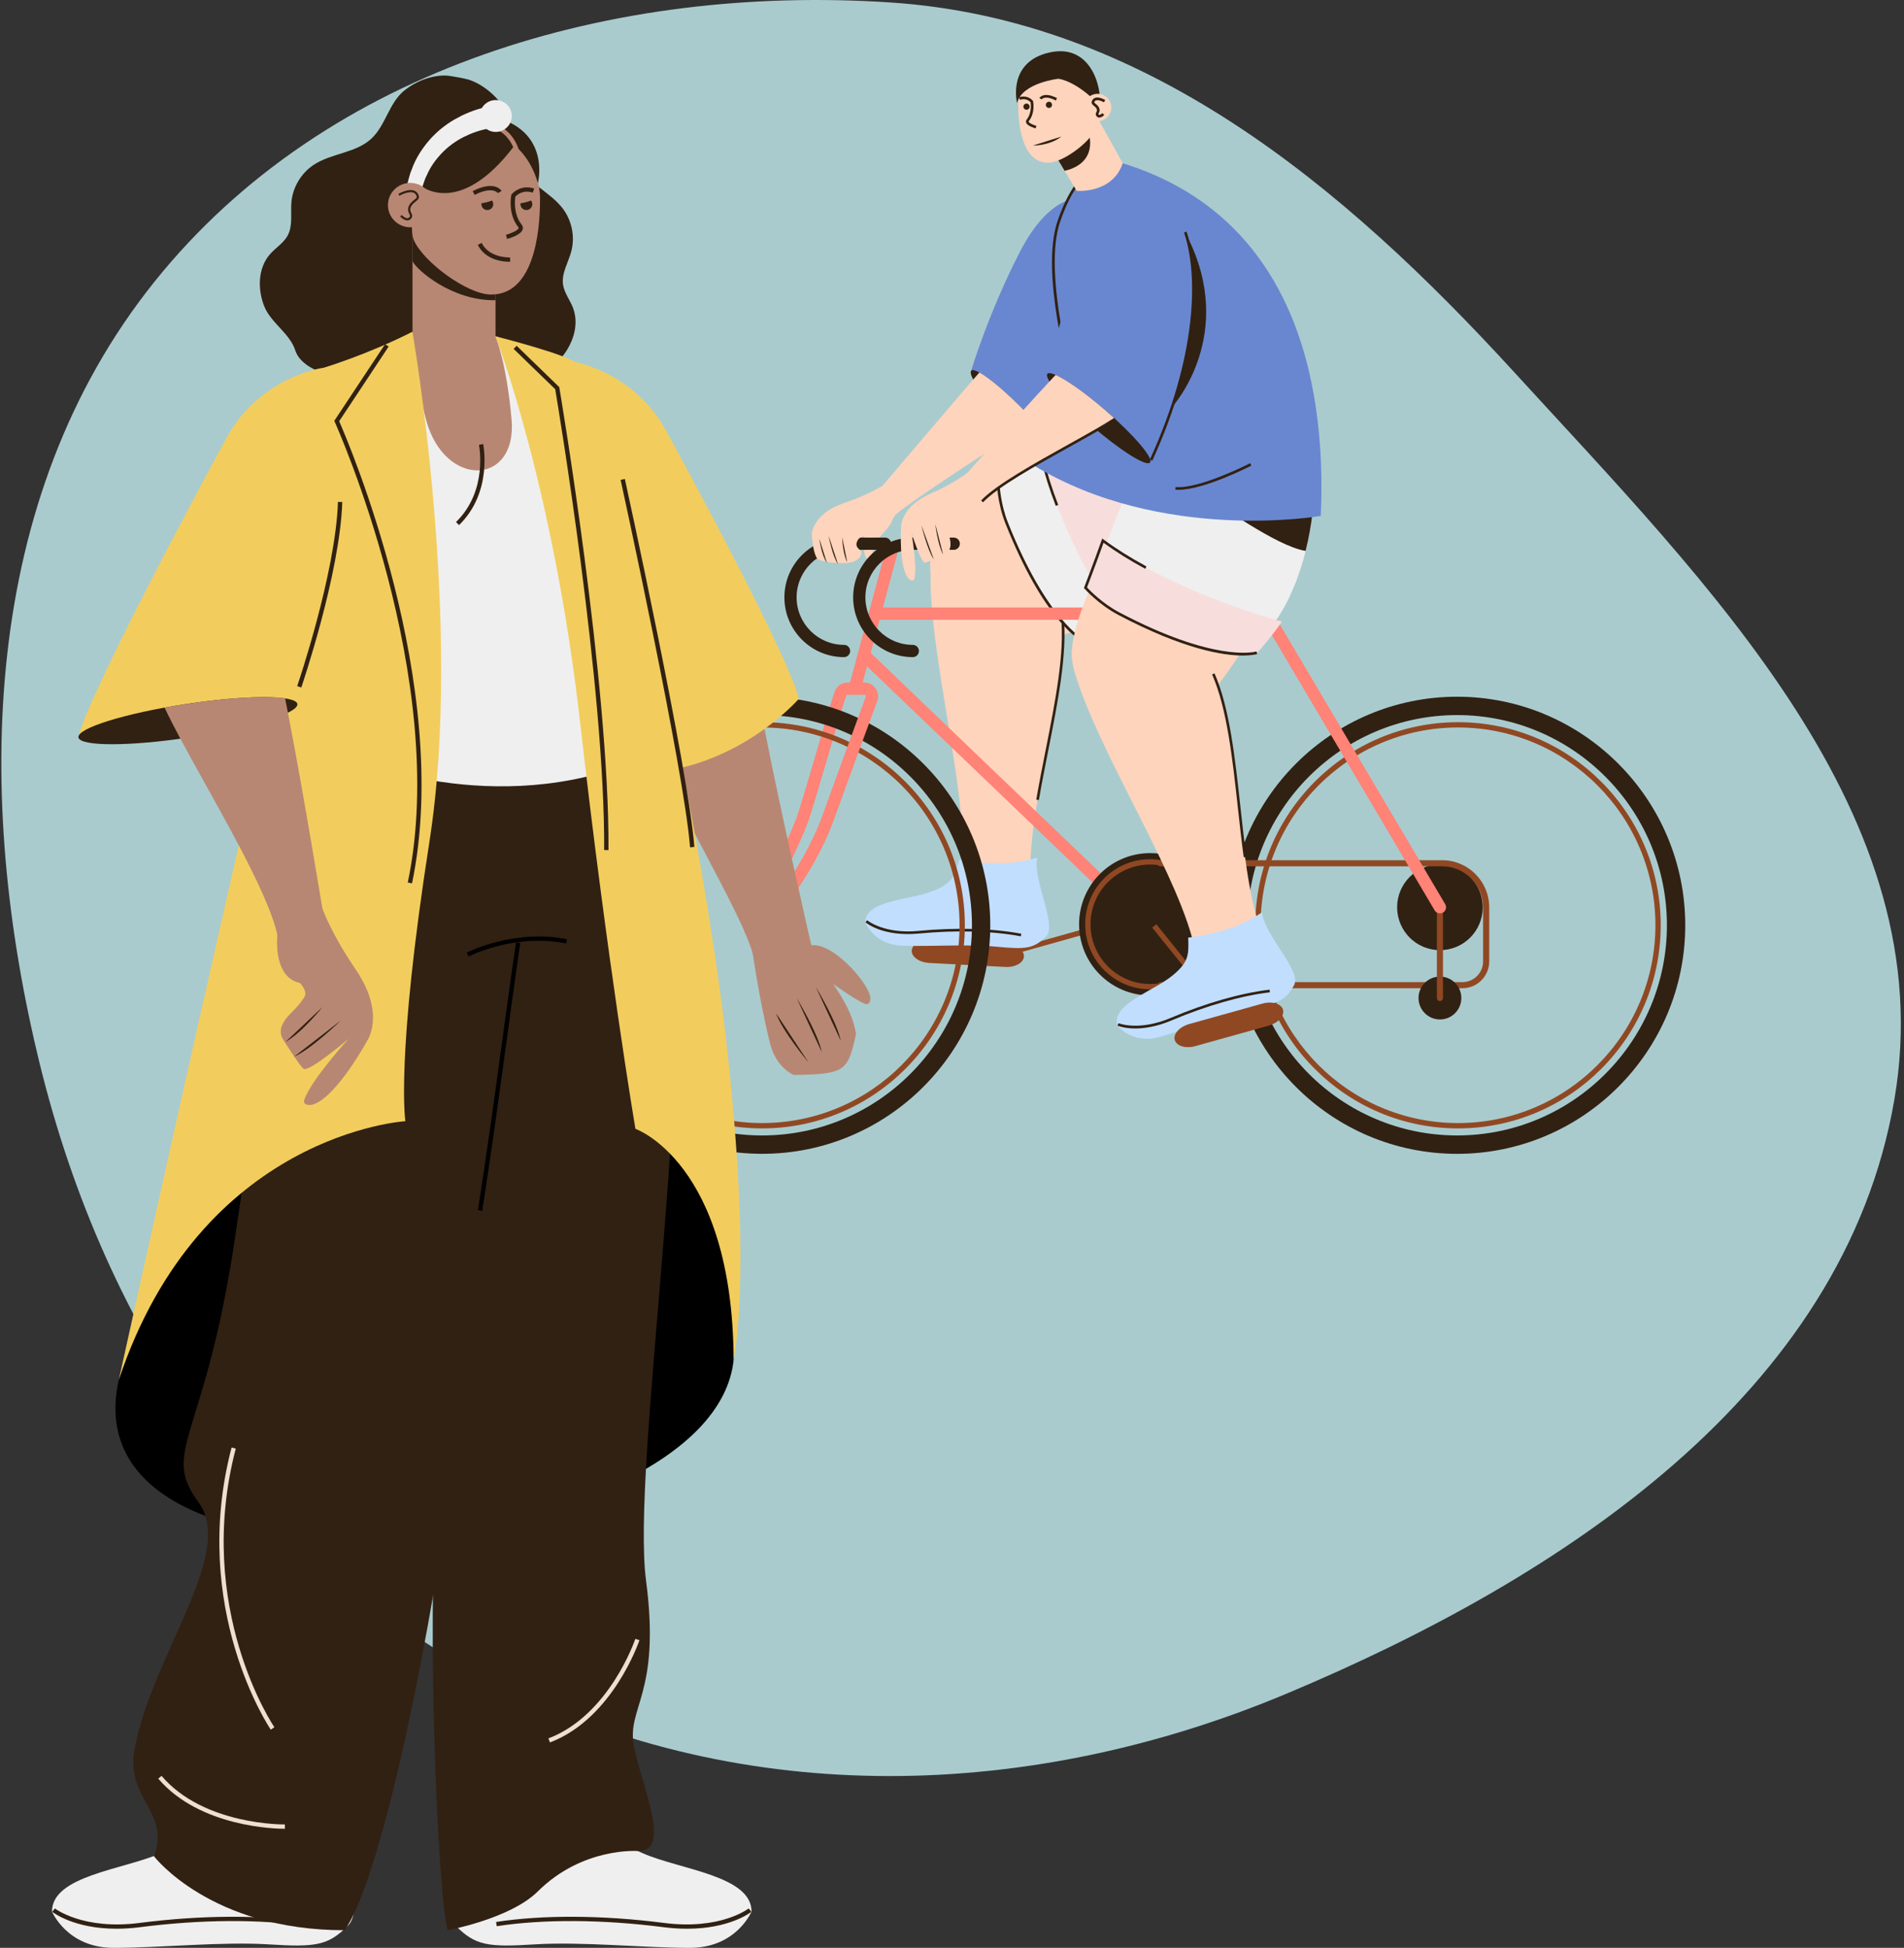 <svg width="562" height="575" viewBox="0 0 562 575" fill="none" xmlns="http://www.w3.org/2000/svg">
<rect x="0" y="0" width="562" height="575" fill="#333333" stroke="none"/>
<path fill-rule="evenodd" clip-rule="evenodd" d="M262.84 0.728C337.674 5.682 396.236 54.418 446.909 109.826C504.255 172.531 573.585 240.894 559.135 324.71C544.171 411.509 460.727 466.011 379.643 500.006C304.469 531.522 220.081 534.101 147.304 497.369C76.08 461.422 30.884 391.955 11.811 314.356C-7.737 234.824 -5.619 147.147 45.521 83.254C96.518 19.54 181.516 -4.656 262.84 0.728Z" fill="#A9CBCE"/>
<g clip-path="url(#clip0_1894_29112)">
<path d="M255.686 151.025C252.105 154.369 255.17 155.654 255.084 157.926C254.99 160.197 254.709 163.644 255.811 164.803C256.921 165.97 257.077 164.396 257.398 163.432C257.718 162.469 258.649 160.228 259.235 159.093C259.821 157.957 263.535 154.988 263.449 152.866C263.371 150.735 259.266 147.68 255.686 151.017V151.025Z" fill="#FFD4BC"/>
<path d="M261.213 158.701H249.635C249.47 158.701 249.299 158.701 249.134 158.701C239.425 158.701 231.528 166.612 231.528 176.341C231.528 186.07 239.425 193.981 249.134 193.981C250.135 193.981 250.94 193.174 250.94 192.171C250.94 191.169 250.135 190.362 249.134 190.362C241.418 190.362 235.132 184.072 235.132 176.341C235.132 168.61 241.41 162.312 249.134 162.312C249.275 162.312 249.416 162.312 249.596 162.312H261.221C262.221 162.312 263.027 161.505 263.027 160.503C263.027 159.5 262.221 158.693 261.221 158.693L261.213 158.701Z" fill="#312113"/>
<path d="M325.343 60.852C336.265 70.878 335.022 102.492 314.672 137.928C314.672 137.928 304.673 119.309 286.621 109.526C286.621 109.526 291.742 92.348 301.084 74.27C310.427 56.183 320.785 56.669 325.343 60.852Z" fill="#6987D0"/>
<path d="M286.699 109.424C285.488 110.599 290.733 117.993 298.418 125.951C306.103 133.91 313.311 139.401 314.515 138.234C315.727 137.059 310.481 129.664 302.796 121.706C295.111 113.748 287.903 108.257 286.699 109.424Z" fill="#312113"/>
<path d="M264.473 151.589C264.473 151.589 260.158 160.417 255.342 158.27C250.166 155.96 239.612 157.683 239.612 157.683C239.612 157.683 239.769 151.675 249.103 148.503C258.438 145.322 262.292 142.166 262.292 142.166L264.473 151.597V151.589Z" fill="#FFD4BC"/>
<path d="M239.612 157.683C239.612 157.683 239.862 162.868 241.098 164.717C241.981 166.033 249.392 166.761 251.863 165.821C253.63 165.147 255.146 163.346 253.653 162.187C252.199 161.051 252.965 159.868 253.239 159.343C253.794 158.309 256.061 158.106 256.061 158.106C256.061 158.106 249.017 153.743 246.375 153.876C244.436 153.97 239.604 157.69 239.604 157.69L239.612 157.683Z" fill="#FFD4BC"/>
<path d="M250.072 165.946L248.579 158.583C248.579 158.583 248.72 163.456 250.072 165.946Z" fill="#312113"/>
<path d="M244.077 166.197L241.841 159.03C241.841 159.03 242.474 163.863 244.077 166.197Z" fill="#312113"/>
<path d="M247.329 166.518L244.569 158.114C244.569 158.114 245.679 164.145 247.329 166.518Z" fill="#312113"/>
<path d="M260.322 143.576L264.114 152.121C270.399 146.646 303.79 125.333 305.408 124.471C304.571 123.562 303.711 122.638 302.805 121.698C297.332 116.027 292.086 111.594 289.1 109.949C288.459 110.521 260.33 143.568 260.33 143.568L260.322 143.576Z" fill="#FFD4BC"/>
<path d="M329.388 271.586L295.676 281.042L296.097 282.551L329.81 273.095L329.388 271.586Z" fill="#904823"/>
<path d="M297.058 278.678L274.652 277.495C271.696 277.339 269.218 278.725 269.116 280.589C269.015 282.454 271.337 284.099 274.292 284.255L296.698 285.438C299.653 285.595 302.131 284.208 302.233 282.344C302.327 280.48 300.013 278.835 297.058 278.686V278.678Z" fill="#904823"/>
<path d="M344.302 126.265C344.302 126.265 298.974 137.474 281.798 151.471C264.622 165.469 281.008 194.396 299.545 190.675C318.581 186.861 321.982 185.216 343.723 174.719C365.465 164.231 377.09 125.591 344.302 126.257V126.265Z" fill="#FFD4BC"/>
<path d="M284.221 253.848C284.979 231.124 274.073 191.756 274.675 168.618C275.277 145.479 308.05 158.811 312.733 177.163C317.541 196.009 304.985 229.95 304.18 254.114C303.813 265.041 283.877 263.976 284.213 253.848H284.221Z" fill="#FFD4BC"/>
<path d="M306.651 236.185L305.877 236.051C306.698 231.265 307.683 226.284 308.637 221.466C311.451 207.273 314.359 192.594 313.155 181.769L313.929 181.683C315.141 192.625 312.225 207.367 309.395 221.615C308.441 226.433 307.456 231.406 306.635 236.185H306.651Z" fill="#312113"/>
<path d="M361.9 166.973C361.9 166.973 343.762 186.163 323.092 187.401C323.092 187.401 298.989 161.482 296.581 142.565C296.581 142.565 316.806 130.777 326.844 126.398C336.882 122.019 372.423 151.777 361.9 166.973Z" fill="#F7DEDD"/>
<path d="M337.891 142.745C340.893 149.043 345.076 169.041 351.033 176.168C357.694 171.422 361.908 166.973 361.908 166.973C371.164 153.602 344.763 128.959 331.449 126.218C332.059 131.826 335.53 137.795 337.891 142.745Z" fill="#312113"/>
<path d="M275.348 263.028C281.188 260.678 281.79 258.595 283.134 253.746C283.142 253.746 283.15 253.746 283.158 253.746C291.038 255.148 298.708 255.422 306.15 253.167C304.766 260.02 312.295 273.195 308.668 276.595C305.024 280.01 302.835 280.3 294.353 279.477C285.871 278.647 274.699 279.454 266.287 279.172C257.875 278.89 255.381 272.185 255.381 272.185C255.6 265.66 268.452 265.785 275.34 263.02L275.348 263.028Z" fill="#C1DEFE"/>
<path d="M301.311 276.399C292.93 274.809 282.235 274.519 271.204 275.577C260.619 276.587 255.647 272.42 255.443 272.248L255.952 271.652C255.998 271.692 260.908 275.78 271.126 274.801C282.235 273.736 293.008 274.034 301.459 275.639L301.311 276.407V276.399Z" fill="#312113"/>
<path d="M307.526 134.873C301.788 138.202 294.604 142.087 294.604 142.087C294.604 142.087 294.69 148.221 297.152 154.409C309.403 185.192 320.77 189.72 320.77 189.72C320.77 189.72 328.971 188.498 332.192 187.417C328.557 182.294 312.757 157.526 307.526 134.881V134.873Z" fill="#EFEFEF"/>
<path d="M320.417 189.986C318.447 189.03 308.034 182.834 296.784 154.55C294.321 148.361 294.212 142.15 294.212 142.087V141.852L294.415 141.743C294.486 141.703 301.662 137.826 307.323 134.536L307.784 134.27L307.901 134.787C308.917 139.205 310.418 144.006 312.357 149.051L311.63 149.333C309.754 144.453 308.292 139.792 307.26 135.484C302.217 138.398 296.198 141.672 295.002 142.322C295.048 143.497 295.377 148.894 297.511 154.268C308.894 182.873 319.573 188.717 320.761 189.289L320.417 189.994V189.986Z" fill="#312113"/>
<path d="M372.086 179.333H259.117C258.117 179.333 257.312 180.14 257.312 181.142C257.312 182.145 258.117 182.952 259.117 182.952H372.086C373.079 182.952 373.892 182.145 373.892 181.142C373.892 180.14 373.087 179.333 372.086 179.333Z" fill="#FF8376"/>
<path d="M257.07 192.798C256.351 192.109 255.209 192.132 254.521 192.853C253.833 193.573 253.857 194.717 254.576 195.406L325.953 263.819C326.305 264.156 326.751 264.321 327.196 264.321C327.673 264.321 328.142 264.133 328.502 263.764C329.19 263.044 329.166 261.9 328.447 261.211L257.07 192.798Z" fill="#FF8376"/>
<path d="M339.478 251.835C327.9 251.835 318.511 261.242 318.511 272.843C318.511 284.444 327.9 293.851 339.478 293.851C351.057 293.851 360.446 284.444 360.446 272.843C360.446 261.242 351.064 251.835 339.478 251.835Z" fill="#312113"/>
<path d="M339.478 292.034C328.916 292.034 320.316 283.425 320.316 272.835C320.316 262.245 328.908 253.636 339.478 253.636C350.048 253.636 358.64 262.245 358.64 272.835C358.64 283.425 350.048 292.034 339.478 292.034ZM339.478 255.211C329.776 255.211 321.88 263.122 321.88 272.843C321.88 282.564 329.776 290.475 339.478 290.475C349.18 290.475 357.076 282.564 357.076 272.843C357.076 263.122 349.18 255.211 339.478 255.211Z" fill="#904823"/>
<path d="M341.309 272.832L340.092 273.815L362.066 301.12L363.284 300.137L341.309 272.832Z" fill="#904823"/>
<path d="M263.535 161.497C262.573 161.239 261.58 161.811 261.322 162.774L250.776 201.923C250.518 202.887 251.089 203.882 252.05 204.14C252.207 204.179 252.363 204.203 252.519 204.203C253.317 204.203 254.044 203.67 254.263 202.863L264.809 163.714C265.067 162.751 264.496 161.756 263.535 161.497Z" fill="#FF8376"/>
<path d="M252.801 201.485H250.158C248.438 201.485 246.906 202.581 246.351 204.21C245.311 207.25 243.177 214.534 240.91 222.258C238.431 230.694 235.875 239.412 235.007 241.675C229.652 255.626 220.52 269.992 220.434 270.133C219.895 270.971 220.145 272.091 220.982 272.631C221.279 272.827 221.623 272.913 221.951 272.913C222.545 272.913 223.132 272.616 223.476 272.083C223.569 271.934 232.888 257.279 238.377 242.976C239.299 240.579 241.762 232.174 244.373 223.276C246.531 215.936 248.759 208.346 249.767 205.378C249.822 205.213 249.978 205.103 250.158 205.103H252.801C253.801 205.103 254.606 204.297 254.606 203.294C254.606 202.291 253.801 201.485 252.801 201.485Z" fill="#FF8376"/>
<path d="M224.962 267.665C221.944 267.665 219.505 270.117 219.505 273.133C219.505 276.148 221.952 278.6 224.962 278.6C227.972 278.6 230.419 276.148 230.419 273.133C230.419 270.117 227.972 267.665 224.962 267.665Z" fill="#312113"/>
<path d="M224.961 333.094C191.962 333.094 165.123 306.196 165.123 273.14C165.123 240.085 191.97 213.187 224.961 213.187C257.953 213.187 284.792 240.085 284.792 273.14C284.792 306.196 257.953 333.094 224.961 333.094ZM224.961 214.746C192.83 214.746 166.687 240.939 166.687 273.133C166.687 305.326 192.83 331.519 224.961 331.519C257.093 331.519 283.228 305.326 283.228 273.133C283.228 240.939 257.093 214.746 224.961 214.746Z" fill="#904823"/>
<path d="M430.361 333.094C397.361 333.094 370.522 306.196 370.522 273.14C370.522 240.085 397.369 213.187 430.361 213.187C463.352 213.187 490.191 240.085 490.191 273.14C490.191 306.196 463.352 333.094 430.361 333.094ZM430.361 214.746C398.229 214.746 372.086 240.939 372.086 273.133C372.086 305.326 398.229 331.519 430.361 331.519C462.492 331.519 488.627 305.326 488.627 273.133C488.627 240.939 462.492 214.746 430.361 214.746Z" fill="#904823"/>
<path d="M224.961 205.668C187.826 205.668 157.618 235.934 157.618 273.133C157.618 310.331 187.826 340.598 224.961 340.598C262.096 340.598 292.297 310.331 292.297 273.133C292.297 235.934 262.089 205.66 224.961 205.66V205.668ZM224.961 335.178C190.813 335.178 163.036 307.347 163.036 273.133C163.036 238.918 190.813 211.088 224.961 211.088C259.11 211.088 286.887 238.918 286.887 273.133C286.887 307.347 259.11 335.178 224.961 335.178Z" fill="#312113"/>
<path d="M430.095 205.667C392.96 205.667 362.752 235.934 362.752 273.141C362.752 310.347 392.96 340.606 430.095 340.606C467.23 340.606 497.431 310.339 497.431 273.141C497.431 235.942 467.222 205.667 430.095 205.667ZM430.095 335.177C395.947 335.177 368.17 307.347 368.17 273.133C368.17 238.918 395.947 211.088 430.095 211.088C464.244 211.088 492.021 238.918 492.021 273.133C492.021 307.347 464.244 335.177 430.095 335.177Z" fill="#312113"/>
<path d="M425.021 255.164C418.048 255.164 412.388 260.827 412.388 267.822C412.388 274.817 418.04 280.48 425.021 280.48C432.003 280.48 437.655 274.817 437.655 267.822C437.655 260.827 431.995 255.164 425.021 255.164Z" fill="#312113"/>
<path d="M425.662 253.934H342.535C342.034 253.934 341.636 254.341 341.636 254.835C341.636 255.336 342.042 255.736 342.535 255.736H425.662C432.347 255.736 437.764 261.164 437.764 267.861V283.793C437.764 287.177 435.028 289.919 431.651 289.919H342.636C342.136 289.919 341.737 290.326 341.737 290.819C341.737 291.321 342.144 291.72 342.636 291.72H431.651C436.021 291.72 439.57 288.172 439.57 283.793V267.861C439.57 260.161 433.339 253.926 425.662 253.926V253.934Z" fill="#904823"/>
<path d="M425.021 288.282C421.534 288.282 418.704 291.117 418.704 294.611C418.704 298.104 421.534 300.94 425.021 300.94C428.508 300.94 431.338 298.104 431.338 294.611C431.338 291.117 428.508 288.282 425.021 288.282Z" fill="#312113"/>
<path d="M255.162 201.485H252.801C251.8 201.485 250.995 202.291 250.995 203.294C250.995 204.297 251.8 205.103 252.801 205.103H255.162C255.342 205.103 255.443 205.197 255.506 205.284C255.56 205.362 255.615 205.495 255.553 205.667C253.27 211.887 247.438 227.772 242.661 240.963C236.696 257.443 223.749 271.785 223.624 271.926C222.952 272.663 223.007 273.806 223.742 274.48C224.086 274.793 224.523 274.95 224.953 274.95C225.446 274.95 225.931 274.754 226.29 274.362C226.838 273.759 239.839 259.362 246.054 242.192C250.823 229.017 256.655 213.132 258.938 206.921C259.391 205.683 259.211 204.304 258.461 203.224C257.71 202.143 256.475 201.5 255.162 201.5V201.485Z" fill="#FF8376"/>
<path d="M425.021 266.921C424.521 266.921 424.122 267.328 424.122 267.822V294.611C424.122 295.112 424.529 295.511 425.021 295.511C425.514 295.511 425.92 295.104 425.92 294.611V267.822C425.92 267.321 425.514 266.921 425.021 266.921Z" fill="#904823"/>
<path d="M375.362 180.281C374.854 179.419 373.744 179.137 372.892 179.646C372.032 180.156 371.751 181.26 372.259 182.122L423.466 268.738C423.802 269.31 424.404 269.623 425.022 269.623C425.334 269.623 425.655 269.537 425.936 269.373C426.796 268.864 427.078 267.751 426.57 266.898L375.362 180.281Z" fill="#FF8376"/>
<path d="M347.89 129.1C347.89 129.1 320.715 167.137 316.751 188.968C312.787 210.79 343.996 222.101 355.676 207.203C367.669 191.905 369.186 188.435 378.895 166.307C388.613 144.171 372.375 107.246 347.89 129.108V129.1Z" fill="#FFD4BC"/>
<path d="M351.791 276.555C345.701 254.655 323.49 220.385 317.134 198.14C310.779 175.894 346.029 178.738 355.997 194.834C366.239 211.362 364.433 247.519 370.914 270.806C373.845 281.341 354.512 286.323 351.791 276.563V276.555Z" fill="#FFD4BC"/>
<path d="M367.106 253.057C366.45 248.247 365.902 243.195 365.363 238.307C363.792 223.918 362.166 209.043 357.772 199.087L358.483 198.774C362.924 208.847 364.558 223.777 366.137 238.229C366.669 243.109 367.224 248.153 367.873 252.955L367.099 253.057H367.106Z" fill="#312113"/>
<path d="M387.675 148.565C387.675 148.565 386.346 174.962 371.438 189.367C371.438 189.367 336.304 185.364 322.2 172.565C322.2 172.565 329.917 150.429 334.709 140.568C339.501 130.698 385.807 130.166 387.675 148.565Z" fill="#EFEFEF"/>
<path d="M353.707 145.792C360.078 148.62 376.23 161.09 385.377 162.633C387.355 154.683 387.675 148.565 387.675 148.565C386.034 132.374 349.985 130.847 338.086 137.434C342.191 141.304 348.703 143.575 353.707 145.8V145.792Z" fill="#312113"/>
<path d="M346.076 287.976C350.947 283.981 350.892 281.811 350.72 276.783C350.728 276.783 350.735 276.783 350.743 276.783C358.678 275.749 366.074 273.704 372.5 269.31C373.235 276.266 384.368 286.558 381.929 290.898C379.474 295.253 377.48 296.185 369.139 297.955C360.797 299.718 350.391 303.853 342.276 306.117C334.169 308.381 329.776 302.733 329.776 302.733C328.024 296.443 340.33 292.691 346.06 287.984L346.076 287.976Z" fill="#C1DEFE"/>
<path d="M335.123 303.595C331.847 303.595 329.987 302.819 329.846 302.765L330.151 302.044C330.214 302.067 336.116 304.488 345.568 300.477C355.841 296.122 366.207 293.161 374.744 292.143L374.838 292.919C366.371 293.929 356.083 296.866 345.873 301.198C341.456 303.07 337.805 303.595 335.115 303.595H335.123Z" fill="#312113"/>
<path d="M325.531 159.594C323.334 165.86 320.395 173.49 320.395 173.49C320.395 173.49 324.437 178.095 330.323 181.197C359.601 196.613 371.18 192.641 371.18 192.641C371.18 192.641 376.621 186.375 378.364 183.453C372.274 181.926 344.2 173.396 325.531 159.602V159.594Z" fill="#F7DEDD"/>
<path d="M366.84 193.511C361.055 193.511 349.453 191.709 330.135 181.542C324.248 178.448 320.136 173.795 320.097 173.748L319.941 173.568L320.027 173.349C320.058 173.27 322.99 165.657 325.163 159.469L325.335 158.967L325.765 159.281C329.408 161.975 333.661 164.646 338.407 167.215L338.031 167.905C333.442 165.414 329.299 162.829 325.726 160.221C323.787 165.719 321.332 172.127 320.848 173.403C321.645 174.265 325.398 178.158 330.503 180.845C357.709 195.163 369.616 192.649 370.89 192.312L371.085 193.072C370.491 193.229 369.107 193.503 366.84 193.511Z" fill="#312113"/>
<path d="M331.394 48.178C380.756 63.499 391.717 110.528 389.856 152.294C389.856 152.294 343.035 160.495 304.97 137.294C304.97 137.294 307.698 121.048 317.009 114.641C317.009 114.641 307.206 81.171 312.483 65.497C317.768 49.815 325.679 46.4 331.386 48.178H331.394Z" fill="#6987D0"/>
<path d="M350.282 69.499L346.061 120.03C346.061 120.03 365.324 98.834 350.282 69.499Z" fill="#312113"/>
<path d="M305.353 137.364L304.579 137.231C304.688 136.565 307.401 121.009 316.556 114.484C315.571 111.046 307.041 80.419 312.115 65.372C313.913 60.037 316.126 55.792 318.69 52.753L319.284 53.262C316.783 56.223 314.625 60.39 312.858 65.63C307.675 81.014 317.291 114.21 317.385 114.539L317.463 114.813L317.228 114.97C308.152 121.205 305.376 137.2 305.353 137.364Z" fill="#312113"/>
<path d="M281.509 158.701H269.93C269.766 158.701 269.594 158.701 269.43 158.701C259.72 158.701 251.824 166.612 251.824 176.341C251.824 186.07 259.72 193.981 269.43 193.981C270.431 193.981 271.236 193.174 271.236 192.171C271.236 191.169 270.431 190.362 269.43 190.362C261.714 190.362 255.436 184.072 255.436 176.341C255.436 168.61 261.714 162.312 269.43 162.312C269.571 162.312 269.712 162.312 269.891 162.312H281.517C282.509 162.312 283.322 161.505 283.322 160.503C283.322 159.5 282.517 158.693 281.517 158.693L281.509 158.701Z" fill="#312113"/>
<path d="M309.145 41.912L317.799 56.34C317.799 56.34 328.337 57.288 331.394 48.178L323.17 33.398L309.145 41.912Z" fill="#FFD4BC"/>
<path d="M311.436 45.758L314.25 50.426C324.351 48.045 321.388 39.39 321.349 39.421C311.811 45.444 311.428 45.758 311.428 45.758H311.436Z" fill="#312113"/>
<path d="M309.379 48.045C313.694 48.014 321.567 42.123 323.311 38.168C323.936 36.758 323.686 33.014 323.123 31.204C321.333 25.541 319.902 20.395 315.508 18.844C313.655 18.194 311.826 18.186 310.122 18.538C304.508 19.713 300.568 24.805 300.537 30.546C300.498 36.985 301.772 48.092 309.379 48.037V48.045Z" fill="#FFD4BC"/>
<path d="M305.712 37.901C305.298 37.792 303.211 37.173 302.882 36.186C302.812 35.967 302.788 35.638 303.062 35.285C304.602 33.335 304.282 30.711 304.196 30.17C303.93 29.888 302.812 28.862 301.053 29.457L300.803 28.713C302.82 28.032 304.336 29.089 304.86 29.747L304.923 29.818L304.938 29.912C304.97 30.053 305.611 33.311 303.664 35.763C303.586 35.857 303.602 35.904 303.609 35.935C303.742 36.35 305.024 36.899 305.9 37.142L305.697 37.893L305.712 37.901Z" fill="#312113"/>
<path d="M324.577 31.102C324.577 31.102 318.526 24.358 312.483 23.246C312.483 23.246 301.734 24.374 300.201 30.413C300.201 30.413 297.191 18.366 309.708 15.507C321.88 12.726 325.281 25.588 324.577 31.102Z" fill="#312113"/>
<path d="M319.941 31.737C319.941 33.969 321.747 35.778 323.975 35.778C326.204 35.778 328.009 33.969 328.009 31.737C328.009 29.504 326.204 27.695 323.975 27.695C321.747 27.695 319.941 29.504 319.941 31.737Z" fill="#FFD4BC"/>
<path d="M324.515 34.721C324.226 34.721 323.96 34.611 323.749 34.392C323.233 33.875 323.475 33.397 323.624 33.076C323.772 32.771 323.889 32.528 323.671 32.089C323.483 31.713 323.186 31.478 322.904 31.251C322.459 30.899 321.794 30.366 322.56 29.379C323.616 28.008 326.125 29.457 326.227 29.52L325.836 30.194C325.312 29.888 323.702 29.175 323.178 29.857C322.889 30.233 322.904 30.248 323.389 30.632C323.71 30.883 324.101 31.204 324.366 31.729C324.757 32.512 324.499 33.053 324.319 33.405C324.171 33.703 324.179 33.711 324.288 33.82C324.359 33.891 324.429 33.922 324.515 33.914C324.812 33.914 325.219 33.562 325.367 33.397L325.946 33.922C325.875 34.001 325.242 34.682 324.531 34.705C324.523 34.705 324.507 34.705 324.499 34.705L324.515 34.721Z" fill="#312113"/>
<path d="M311.647 29.669C308.395 27.985 307.457 29.332 307.449 29.348L306.784 28.94C306.831 28.854 308.043 26.927 312.007 28.972L311.647 29.669Z" fill="#312113"/>
<path d="M310.529 30.954C310.529 31.463 310.122 31.87 309.614 31.87C309.106 31.87 308.699 31.463 308.699 30.954C308.699 30.444 309.106 30.037 309.614 30.037C310.122 30.037 310.529 30.444 310.529 30.954Z" fill="#312113"/>
<path d="M303.907 31.486C303.907 31.995 303.5 32.403 302.992 32.403C302.484 32.403 302.077 31.995 302.077 31.486C302.077 30.977 302.484 30.57 302.992 30.57C303.5 30.57 303.907 30.977 303.907 31.486Z" fill="#312113"/>
<path d="M343.293 58.502C355.067 67.502 356.67 99.1 339.572 136.228C339.572 136.228 327.939 118.581 309.09 110.466C309.09 110.466 312.647 92.896 320.332 74.05C328.017 55.196 338.368 54.742 343.285 58.502H343.293Z" fill="#6987D0"/>
<path d="M340.119 135.986L339.407 135.657C353.347 105.163 353.753 81.045 349.484 68.638L350.227 68.379C354.55 80.928 354.16 105.28 340.126 135.986H340.119Z" fill="#312113"/>
<path d="M309.168 110.356C308.066 111.633 313.953 118.534 322.318 125.764C330.683 132.993 338.352 137.819 339.454 136.542C340.557 135.265 334.67 128.364 326.305 121.134C317.94 113.905 310.27 109.079 309.168 110.356Z" fill="#312113"/>
<path d="M290.186 147.445C290.186 147.445 286.887 154.918 281.907 153.21C276.544 151.369 265.974 155.756 265.974 155.756C265.974 155.756 265.591 149.756 274.605 145.753C283.619 141.751 287.176 138.249 287.176 138.249L290.194 147.445H290.186Z" fill="#FFD4BC"/>
<path d="M265.967 155.756C265.967 155.756 265.263 167.082 268.007 170.584C268.609 171.351 269.68 171.766 269.907 170.819C270.782 167.137 269.023 157.181 269.023 157.181C269.023 157.181 271.822 166.174 273.003 166.095C273.675 166.048 276.599 164.693 278.976 163.534C280.672 162.704 280.774 160.816 280.359 158.967C279.859 156.727 279.671 155.012 279.906 154.463C280.367 153.383 282.611 152.975 282.611 152.975L272.377 151.346L265.974 155.748L265.967 155.756Z" fill="#FFD4BC"/>
<path d="M278.374 163.683L276.067 154.714C276.067 154.714 276.747 160.73 278.374 163.683Z" fill="#312113"/>
<path d="M275.629 165.14L271.947 154.988C271.947 154.988 273.73 162.351 275.629 165.14Z" fill="#312113"/>
<path d="M285.331 139.839L289.873 148.009C295.643 141.993 312.615 133.361 323.709 126.954C325.75 125.771 327.602 124.659 329.135 123.664C328.22 122.834 327.282 121.988 326.297 121.134C320.332 115.98 314.719 112.032 311.591 110.669C311.005 111.296 310.395 111.946 309.77 112.612C299.567 123.586 285.331 139.839 285.331 139.839Z" fill="#FFD4BC"/>
<path d="M290.155 148.283L289.592 147.743C294.111 143.027 305.415 136.745 315.383 131.192C318.291 129.578 321.035 128.051 323.514 126.617C325.726 125.341 327.493 124.268 328.924 123.335L329.346 123.993C327.907 124.933 326.125 126.006 323.897 127.299C321.411 128.732 318.659 130.26 315.75 131.881C305.83 137.403 294.58 143.654 290.139 148.283H290.155Z" fill="#312113"/>
<path d="M347.89 144.594C347.554 144.594 347.234 144.578 346.921 144.555L346.991 143.772C353.996 144.422 368.85 136.824 368.999 136.745L369.358 137.442C368.764 137.748 355.364 144.594 347.89 144.594Z" fill="#312113"/>
<path d="M372.626 296.256L351.009 302.295C348.156 303.094 346.248 305.201 346.749 306.995C347.249 308.788 349.97 309.611 352.823 308.812L374.44 302.773C377.293 301.974 379.201 299.867 378.7 298.073C378.2 296.271 375.479 295.457 372.626 296.256Z" fill="#904823"/>
<path d="M313.272 40.322C311.912 41.395 310.333 42.029 308.902 42.413C306.776 42.985 305.001 42.977 304.884 42.969" fill="#312113"/>
</g>
<g clip-path="url(#clip1_1894_29112)">
<path d="M187.554 333.218C205.044 339.563 222.458 342.33 216.543 401.395C210.627 460.461 18.832 480.056 35.045 407.373C51.27 334.69 122.945 309.802 187.554 333.218Z" fill="black"/>
<path d="M69.872 523.473C65.618 530.402 58.527 542.231 47.438 547.079C36.348 551.927 15.344 553.691 15.344 564.276C15.344 564.276 19.777 575 33.537 575C47.297 575 65.49 573.096 79.391 573.972C93.291 574.86 96.843 574.264 102.618 568.54C108.393 562.803 99.066 545.327 104.534 535.327C110.002 525.339 77.717 510.68 69.872 523.473Z" fill="#EFEFEF"/>
<path d="M34.38 569.352C21.846 569.352 15.714 564.58 15.407 564.352L16.212 563.362C16.289 563.425 24.529 569.784 41.177 567.639C59.255 565.316 76.861 565.215 90.761 567.347L90.569 568.603C76.797 566.484 59.306 566.585 41.343 568.895C38.839 569.213 36.526 569.352 34.393 569.352H34.38Z" fill="#312113"/>
<path d="M167.304 523.473C171.558 530.402 178.649 542.231 189.738 547.079C200.828 551.927 221.832 553.691 221.832 564.276C221.832 564.276 217.399 575 203.639 575C189.879 575 171.686 573.096 157.785 573.972C143.885 574.86 140.333 574.264 134.558 568.54C128.783 562.803 138.11 545.327 132.642 535.327C127.174 525.339 159.459 510.68 167.304 523.473Z" fill="#EFEFEF"/>
<path d="M202.795 569.352C200.662 569.352 198.349 569.213 195.845 568.895C177.882 566.585 160.404 566.484 146.619 568.603L146.427 567.347C160.327 565.215 177.933 565.316 196.011 567.639C212.71 569.784 220.886 563.425 220.976 563.362L221.781 564.352C221.487 564.593 215.342 569.352 202.808 569.352H202.795Z" fill="#312113"/>
<path d="M133.906 191.278C133.906 191.278 131.862 406.218 128.898 442.655C125.934 479.092 129.166 559.199 132.13 569.784C132.13 569.784 150.605 566.421 158.756 558.323C172.043 545.125 188.358 546.419 188.358 546.419C198.413 546.419 189.521 527.458 187.145 515.706C184.781 503.954 195.13 500.426 190.696 466.629C186.263 432.832 205.491 314.409 198.094 257.095C190.696 199.794 187.438 194.21 187.438 194.21L133.893 191.265L133.906 191.278Z" fill="#312113"/>
<path d="M101.762 569.784C120.697 542.155 152.944 349.945 150.273 207.739H88.743C88.743 207.739 78.088 307.657 69.221 366.431C60.342 425.204 47.336 428.149 58.566 443.429C69.809 458.709 44.27 489.27 39.632 516.899C37.268 530.999 50.377 535.213 45.445 547.955C45.445 547.955 62.105 569.796 101.749 569.796L101.762 569.784Z" fill="#312113"/>
<path d="M169.169 90.953C168.274 88.592 166.55 86.498 166.192 83.998C165.706 80.66 167.725 77.525 168.607 74.277C169.756 70.012 168.849 65.24 166.205 61.687C162.512 56.712 155.843 54.237 153.02 48.716C150.401 43.589 151.793 37.053 148.88 32.091C146.683 28.321 142.441 24.831 138.276 23.486C137.484 23.232 132.923 22.356 131.709 22.306C127.327 22.141 122.625 24.044 119.239 26.811C114.781 30.479 113.81 37.078 109.555 40.987C104.981 45.188 97.865 45.226 92.665 48.615C88.947 51.039 86.43 55.202 86.022 59.605C85.715 62.969 86.507 66.598 84.897 69.555C83.683 71.776 81.345 73.147 79.684 75.051C76.133 79.112 76.005 85.28 77.947 90.293C79.889 95.306 85.51 98.327 87.159 103.441C89.727 111.411 106.936 113.366 118.882 113.607C137.957 119.686 161.899 109.876 165.464 105.853C169.028 101.817 171.06 95.991 169.156 90.966L169.169 90.953Z" fill="#312113"/>
<path d="M234.251 317.315C249.707 317.132 250.221 316.105 252.661 305.309C252.201 301.654 250.413 297.073 246.426 291.197C237.406 277.934 235.043 268.06 235.043 268.06L221.781 278.658C221.781 278.658 223.864 294.154 227.198 307.657C228.45 312.746 231.133 315.754 234.251 317.328V317.315Z" fill="#B88773"/>
<path d="M248.164 307.238L240.792 291.349C240.792 291.349 247.167 301.857 248.164 307.238Z" fill="#312113"/>
<path d="M242.543 310.538L235.171 294.649C235.171 294.649 241.546 305.157 242.543 310.538Z" fill="#312113"/>
<path d="M229.063 299.103L238.722 313.736C238.722 313.736 230.839 304.281 229.063 299.103Z" fill="#312113"/>
<path d="M239.54 279.317L222.56 282.973C219.775 269.736 195.935 233.502 189.227 210.48C191.208 210.124 217.437 206.533 222.956 207.345C223.225 208.716 225.524 214.427 225.806 215.874C230.443 239.733 239.54 279.317 239.54 279.317Z" fill="#B88773"/>
<path d="M256.699 293.532C255.127 288.849 245.417 277.96 239.17 279.076C237.177 279.432 237.586 284.013 237.317 284.318C242.619 288.176 252.291 295.22 255.306 296.311C256.801 296.844 257.197 295.017 256.699 293.532Z" fill="#B88773"/>
<path d="M168.275 106.551C170.587 106.893 187.388 110.307 196.574 127.073C205.76 143.838 232.564 193.638 235.81 206.266C235.81 206.266 214.55 230.926 181.817 228.083C181.817 228.083 160.775 164.296 159.791 146.274C158.808 128.253 158.284 105.078 168.275 106.551Z" fill="#F2CD5D"/>
<path d="M146.262 99.278C146.262 99.278 127.404 95.801 121.782 98.225C112.711 102.121 107.882 114.292 108.074 135.055C108.265 155.818 102.158 223.311 102.158 223.311C102.158 223.311 142.097 241.231 184.296 225.95C184.296 225.95 176.362 109.926 146.262 99.266V99.278Z" fill="#EFEFEF"/>
<path d="M146.262 77.246V99.278C145.035 101.068 138.43 108.848 121.757 97.92V68.096C121.757 68.096 131.032 72.423 146.262 77.246Z" fill="#B88773"/>
<path d="M121.744 97.92L146.249 99.278C146.249 99.278 149.519 106.944 151.001 123.836C152.713 143.431 131.301 144.206 125.807 124.077C122.434 111.729 121.731 97.92 121.731 97.92H121.744Z" fill="#B88773"/>
<path d="M146.262 83.947V88.618C133.268 88.871 122.728 79.429 121.744 77.069C121.744 77.069 121.693 68.477 121.744 68.514C136.693 77.386 144.435 84.15 146.262 83.947Z" fill="#312113"/>
<path d="M144.945 86.955C137.893 86.904 125.027 77.36 122.178 70.951C121.156 68.667 121.565 62.6 122.485 59.669C125.41 50.493 127.748 42.155 134.929 39.642C137.957 38.588 140.946 38.576 143.731 39.147C152.905 41.05 159.344 49.3 159.395 58.603C159.459 69.035 157.376 87.031 144.945 86.942V86.955Z" fill="#B88773"/>
<path d="M149.673 70.533L149.341 69.314C150.976 68.87 152.867 67.994 153.084 67.36C153.097 67.309 153.123 67.246 152.995 67.081C149.826 63.108 150.874 57.816 150.912 57.6L150.938 57.448L151.04 57.334C151.896 56.28 154.387 54.567 157.671 55.658L157.262 56.864C154.413 55.912 152.573 57.562 152.126 58.019C151.985 58.895 151.474 63.159 153.979 66.306C154.439 66.877 154.387 67.423 154.272 67.766C153.736 69.365 150.325 70.355 149.647 70.545L149.673 70.533Z" fill="#312113"/>
<path d="M123.839 54.618C123.839 54.618 135.351 64.834 151.845 42.992C151.845 42.992 156.482 46.089 158.769 54.059C158.769 54.059 162.909 38.233 144.92 34.286C127.429 30.441 122.741 47.333 123.839 54.618Z" fill="#312113"/>
<path d="M151.921 44.617C150.542 40.276 147.539 38.741 147.514 38.728L148.088 37.599C148.229 37.675 151.602 39.388 153.148 44.249L151.934 44.63L151.921 44.617Z" fill="#B88773"/>
<path d="M151.066 34.235C151.066 36.837 148.945 38.944 146.326 38.944C143.707 38.944 141.599 36.837 141.599 34.235C141.599 31.634 143.719 29.54 146.326 29.54C148.932 29.54 151.066 31.646 151.066 34.235Z" fill="#EFEFEF"/>
<path d="M144.281 37.954C143.834 38.017 143.106 38.157 142.505 38.322C141.867 38.474 141.228 38.677 140.602 38.88C139.963 39.083 139.35 39.35 138.724 39.578L136.909 40.416C134.52 41.622 132.335 43.208 130.496 45.112C128.669 47.015 127.059 49.198 125.999 51.686C125.347 52.879 125.028 54.211 124.568 55.493C124.172 56.8 123.993 58.184 123.673 59.529L119.483 59.059C119.725 57.511 119.853 55.95 120.211 54.402C120.633 52.879 120.939 51.305 121.604 49.833C122.689 46.812 124.465 44.02 126.573 41.545C128.694 39.071 131.262 36.951 134.073 35.314L136.219 34.159C136.96 33.829 137.689 33.461 138.455 33.169C139.209 32.865 139.988 32.573 140.781 32.332C141.598 32.078 142.314 31.862 143.323 31.659L144.281 37.928V37.954Z" fill="#EFEFEF"/>
<path d="M127.698 60.544C127.698 64.161 124.746 67.093 121.105 67.093C117.464 67.093 114.513 64.161 114.513 60.544C114.513 56.927 117.464 53.996 121.105 53.996C124.746 53.996 127.698 56.927 127.698 60.544Z" fill="#B88773"/>
<path d="M120.224 65.05C120.224 65.05 120.198 65.05 120.185 65.05C119.138 65.025 118.141 63.933 118.103 63.895L118.576 63.476C118.805 63.73 119.559 64.403 120.198 64.428C120.428 64.428 120.62 64.352 120.799 64.174C121.131 63.844 121.067 63.641 120.811 63.134C120.543 62.575 120.173 61.826 120.735 60.697C121.131 59.897 121.757 59.415 122.242 59.022C123.022 58.412 123.315 58.171 122.651 57.321C121.642 56.026 118.869 57.219 117.898 57.791L117.579 57.245C117.745 57.143 121.603 54.948 123.162 56.94C124.21 58.298 123.418 58.92 122.651 59.529C122.178 59.897 121.655 60.316 121.31 60.989C120.888 61.839 121.144 62.359 121.386 62.867C121.629 63.362 121.923 63.959 121.246 64.631C120.952 64.923 120.607 65.063 120.211 65.063L120.224 65.05Z" fill="#312113"/>
<path d="M150.273 77.272C148.881 77.272 143.361 76.967 141.023 72.284L142.173 71.713C144.434 76.231 150.478 76.003 150.541 75.99L150.605 77.259C150.605 77.259 150.465 77.259 150.286 77.259L150.273 77.272Z" fill="#312113"/>
<path d="M142.122 59.999C142.109 60.088 142.097 60.176 142.097 60.265C142.097 61.23 142.876 62.004 143.847 62.004C144.818 62.004 145.597 61.23 145.597 60.265C145.597 59.859 145.444 59.491 145.214 59.187C144.23 59.593 143.183 59.859 142.122 59.999Z" fill="#312113"/>
<path d="M153.646 59.999C153.633 60.088 153.62 60.176 153.62 60.265C153.62 61.23 154.399 62.004 155.37 62.004C156.341 62.004 157.121 61.23 157.121 60.265C157.121 59.859 156.967 59.491 156.737 59.187C155.754 59.593 154.706 59.859 153.646 59.999Z" fill="#312113"/>
<path d="M140.103 57.549L139.516 56.42C145.993 53.095 147.973 56.23 148.05 56.369L146.951 57.016L147.501 56.686L146.964 57.016C146.964 57.016 145.431 54.808 140.103 57.537V57.549Z" fill="#312113"/>
<path d="M121.731 97.933C121.731 97.933 136.82 184.031 126.765 248.389C116.71 312.746 119.661 330.971 119.661 330.971C119.661 330.971 59.306 334.499 35.057 407.373C35.057 407.373 79.429 206.368 88.308 175.211C97.188 144.066 95.706 108.505 95.706 108.505C95.706 108.505 108.431 104.685 121.744 97.92L121.731 97.933Z" fill="#F2CD5D"/>
<path d="M146.261 99.278C146.261 99.278 163.291 143.089 171.276 213.614C179.262 284.14 187.553 333.217 187.553 333.217C187.553 333.217 216.249 343.205 216.542 401.395C216.542 401.395 222.368 376.216 214.179 305.69C205.989 235.164 181.14 127.681 170.395 107.528C169.066 105.027 146.261 99.278 146.261 99.278Z" fill="#F2CD5D"/>
<path d="M135.491 155.006L134.596 154.105C144.127 144.84 141.393 131.464 141.368 131.324L142.62 131.058C142.645 131.197 145.533 145.247 135.491 155.006Z" fill="#312113"/>
<path d="M138.34 282.351L137.739 281.234C137.88 281.158 151.538 274.114 167.355 277.249L167.099 278.493C151.717 275.434 138.468 282.287 138.34 282.351Z" fill="black"/>
<path d="M142.326 357.42L141.062 357.217C141.087 357.052 143.757 340.274 147.271 314.32C150.784 288.366 152.292 278.264 152.305 278.163L153.569 278.353C153.557 278.455 152.049 288.544 148.548 314.485C145.035 340.439 142.365 357.242 142.339 357.407L142.326 357.42Z" fill="black"/>
<path d="M95.246 108.607C92.933 108.949 76.132 112.363 66.946 129.128C57.76 145.894 26.51 204.502 23.265 217.143C23.265 217.143 53.544 204.109 86.673 209.211C86.673 209.211 102.745 166.352 103.729 148.33C104.713 130.309 105.237 107.134 95.246 108.607Z" fill="#F2CD5D"/>
<path d="M87.772 207.815C88.193 210.518 74.063 214.909 56.215 217.638C38.366 220.366 23.572 220.379 23.15 217.676C22.728 214.973 36.859 210.581 54.707 207.853C72.555 205.124 87.35 205.111 87.772 207.815Z" fill="#312113"/>
<path d="M162.334 514.348L161.874 513.168C179.901 506.302 187.452 484.003 187.529 483.787L188.742 484.181C188.666 484.409 180.936 507.279 162.334 514.361V514.348Z" fill="#EEDFD0"/>
<path d="M83.926 539.845C81.677 539.845 59 539.464 46.709 525.047L47.68 524.222C60.162 538.868 83.824 538.563 84.079 538.563L84.105 539.832C84.105 539.832 84.028 539.832 83.926 539.832V539.845Z" fill="#EEDFD0"/>
<path d="M79.927 510.591C79.684 510.236 55.883 474.954 68.352 427.298L69.591 427.616C57.275 474.726 80.745 509.525 80.988 509.868L79.927 510.579V510.591Z" fill="#EEDFD0"/>
<path d="M81.958 275.104C81.958 275.104 80.055 288.214 88.436 290.156C97.456 292.25 108.303 307.378 108.303 307.378C108.303 307.378 114.026 299.471 105.006 286.209C95.986 272.947 94.096 265.078 94.096 265.078L81.958 275.104Z" fill="#B88773"/>
<path d="M108.315 307.365C108.315 307.365 99.487 323.521 92.652 325.958C91.157 326.491 89.305 326.136 89.816 324.638C91.796 318.826 102.847 306.68 102.847 306.68C102.847 306.68 91.183 316.617 89.611 315.501C88.717 314.853 85.855 310.475 83.555 306.845C81.92 304.243 83.415 301.565 85.587 299.383C88.219 296.743 89.956 294.547 90.109 293.595C90.403 291.717 87.656 289.217 87.656 289.217L103.243 295.791L108.303 307.365H108.315Z" fill="#B88773"/>
<path d="M84.271 307.569L95.233 297.238C95.233 297.238 89.087 304.916 84.271 307.569Z" fill="#312113"/>
<path d="M86.801 311.934L100.688 301.172C100.688 301.172 91.847 309.751 86.801 311.934Z" fill="#312113"/>
<path d="M95.258 268.835L81.894 276.145C79.109 262.908 63.075 236.434 53.25 218.082C51.436 214.693 49.839 211.584 48.587 208.881C50.567 208.525 52.611 208.183 54.707 207.853C67.432 205.911 78.624 205.327 84.143 206.152C84.411 207.523 84.705 208.932 84.986 210.391C89.624 234.251 95.258 268.835 95.258 268.835Z" fill="#B88773"/>
<path d="M88.934 202.941L87.721 202.535C87.836 202.205 99.053 169.322 99.756 148.153L101.033 148.191C100.318 169.55 89.049 202.611 88.934 202.941Z" fill="#312113"/>
<path d="M121.616 260.763L120.364 260.509C132.897 200.568 99.155 125.296 98.811 124.547L98.67 124.23L113.656 101.601L114.717 102.299L100.114 124.344C102.516 129.801 133.804 202.446 121.616 260.763Z" fill="#312113"/>
<path d="M179.607 250.94H178.329C178.61 203.055 164.672 119.623 163.879 114.889L151.602 102.984L152.496 102.071L165.068 114.267L165.106 114.47C165.259 115.333 179.901 201.786 179.607 250.94Z" fill="#312113"/>
<path d="M203.678 250.102C201.94 227.283 183.363 142.505 183.185 141.655L184.437 141.388C184.628 142.239 203.218 227.105 204.955 250.013L203.678 250.115V250.102Z" fill="#312113"/>
</g>
<defs>
<clipPath id="clip0_1894_29112">
<rect width="339.82" height="325.49" fill="white" transform="translate(157.618 15.115)"/>
</clipPath>
<clipPath id="clip1_1894_29112">
<rect width="241.559" height="552.72" fill="white" transform="translate(15.344 22.28)"/>
</clipPath>
</defs>
</svg>
